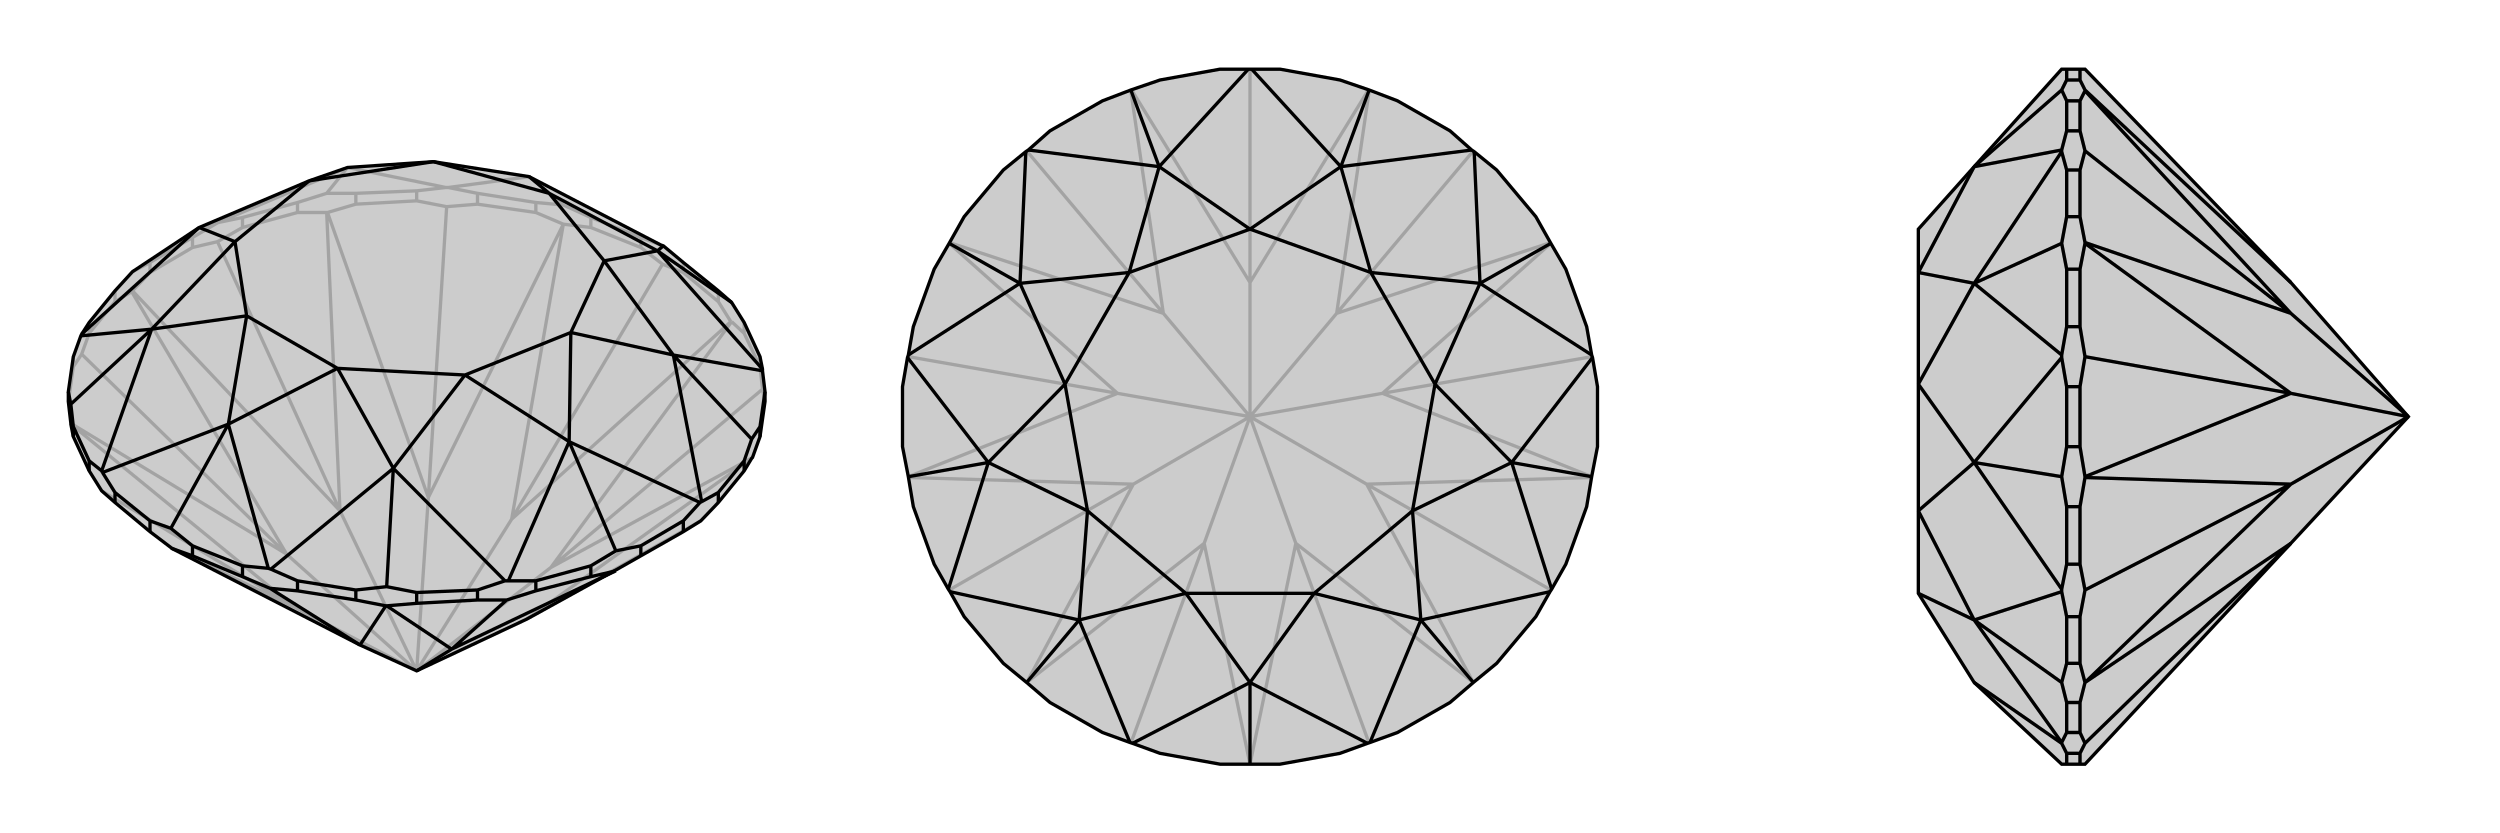 <svg xmlns="http://www.w3.org/2000/svg" viewBox="0 0 3000 1000">
    <g stroke="currentColor" stroke-width="4" fill="none" transform="translate(0 -14)">
        <path fill="currentColor" stroke="none" fill-opacity=".2" d="M500,819L632,757L739,698L769,681L820,652L841,639L862,617L893,579L902,564L903,563L912,538L918,496L918,484L915,459L915,457L912,442L893,401L878,377L862,363L820,329L796,309L793,308L635,226L520,208L417,215L371,231L239,287L159,340L138,363L107,401L98,415L97,417L88,442L82,484L82,496L85,522L85,523L88,538L107,579L122,603L138,617L180,652L205,671L206,672L432,788z" />
<path stroke-opacity=".2" d="M632,757L841,639M661,695L915,481M614,637L795,331M514,611L536,262M408,627L261,304M344,679L98,439M354,743L122,603M354,743L205,671M632,757L902,564M661,695L903,563M661,695L878,400M614,637L877,400M661,695L500,819M614,637L676,283M514,611L676,283M614,637L500,819M514,611L393,269M408,627L392,269M500,819L514,611M408,627L159,363M344,679L158,364M500,819L408,627M344,679L85,522M354,743L85,523M354,743L500,819M500,819L344,679M417,215L392,246M635,226L676,260M239,287L260,282M417,215L262,281M417,215L535,239M635,226L538,239M82,496L88,454M98,439L107,414M98,439L88,454M88,454L88,442M107,414L138,376M107,414L107,401M159,363L180,341M158,364L138,376M159,363L158,364M159,340L180,329M138,376L138,363M180,341L231,311M180,329L231,299M180,341L180,329M261,304L291,287M261,304L231,311M260,282L231,299M262,281L291,275M260,282L262,281M231,311L231,299M291,287L357,269M291,275L357,257M291,287L291,275M393,269L427,259M392,269L357,269M393,269L392,269M392,246L357,257M392,246L427,246M357,269L357,257M427,259L500,255M427,246L500,243M427,259L427,246M536,262L573,259M536,262L500,255M535,239L500,243M538,239L573,246M535,239L538,239M500,255L500,243M573,259L643,269M573,246L643,257M573,259L573,246M676,283L709,287M676,283L643,269M676,283L676,283M676,260L643,257M676,260L709,275M643,269L643,257M709,287L769,311M709,275L769,299M709,287L709,275M795,331L820,341M795,331L769,311M793,308L769,299M769,311L769,299M820,341L862,376M820,341L820,329M878,400L893,414M877,400L862,376M878,400L877,400M862,376L862,363M893,414L912,454M893,414L893,401M915,481L918,496M915,481L912,454M912,454L912,442" />
<path d="M500,819L632,757L739,698L769,681L820,652L841,639L862,617L893,579L902,564L903,563L912,538L918,496L918,484L915,459L915,457L912,442L893,401L878,377L862,363L820,329L796,309L793,308L635,226L520,208L417,215L371,231L239,287L159,340L138,363L107,401L98,415L97,417L88,442L82,484L82,496L85,522L85,523L88,538L107,579L122,603L138,617L180,652L205,671L206,672L432,788z" />
<path d="M432,788L324,720M542,793L608,734M432,788L463,741M542,793L464,741M542,793L739,699M542,793L500,819M789,315L878,377M808,440L902,541M683,544L739,675M472,576L464,718M274,523L205,648M182,409L85,499M789,315L796,309M789,315L915,457M808,440L915,459M808,440L842,616M683,544L840,617M683,544L610,711M472,576L606,711M472,576L325,697M274,523L322,696M274,523L123,581M182,409L122,579M182,409L97,417M239,287L98,415M789,315L659,246M789,315L725,327M808,440L725,327M808,440L685,413M683,544L685,413M683,544L558,464M472,576L558,464M472,576L405,456M274,523L405,456M274,523L296,393M182,409L296,393M182,409L282,304M239,287L282,304M635,226L659,246M725,327L659,246M725,327L685,413M685,413L558,464M558,464L405,456M405,456L296,393M296,393L282,304M282,304L371,231M371,231L520,208M659,246L520,208M206,672L231,681M205,648L231,669M205,648L180,639M180,639L138,605M180,652L180,639M123,581L138,605M122,579L107,567M123,581L122,579M138,617L138,605M107,567L88,526M107,579L107,567M85,499L88,526M85,499L82,484M88,538L88,526M918,484L912,526M902,541L912,526M902,541L893,567M912,538L912,526M893,567L862,605M893,579L893,567M842,616L862,605M840,617L820,639M842,616L840,617M862,617L862,605M820,639L769,669M820,652L820,639M739,699L709,706M739,699L739,698M739,675L769,669M739,675L709,693M769,681L769,669M709,706L643,723M709,693L643,711M709,706L709,693M608,734L573,734M608,734L643,723M610,711L643,711M606,711L573,722M610,711L606,711M643,723L643,711M573,734L500,738M573,722L500,725M573,734L573,722M463,741L427,734M464,741L500,738M463,741L464,741M464,718L500,725M464,718L427,722M500,738L500,725M427,734L357,723M427,722L357,711M427,734L427,722M324,720L291,706M324,720L357,723M325,697L357,711M322,696L291,693M325,697L322,696M357,723L357,711M231,681L291,706M231,669L291,693M231,681L231,669M291,706L291,693" />
    </g>
    <g stroke="currentColor" stroke-width="4" fill="none" transform="translate(1000 0)">
        <path fill="currentColor" stroke="none" fill-opacity=".2" d="M464,917L392,904L359,892L356,891L323,879L260,843L232,819L204,796L157,740L140,710L138,707L121,677L96,608L90,572L83,536L83,464L89,429L90,426L96,392L121,323L139,292L157,260L204,204L231,182L234,180L260,157L323,121L357,108L392,96L464,83L498,83L502,83L536,83L608,96L643,108L677,121L740,157L766,180L769,182L796,204L843,260L861,292L879,323L904,392L910,426L911,429L917,464L917,536L910,572L904,608L879,677L862,707L860,710L843,740L796,796L768,819L740,843L677,879L644,891L641,892L608,904L536,917L500,917z" />
<path stroke-opacity=".2" d="M555,652L643,892M640,581L861,708M659,472L910,428M604,376L768,181M500,339L500,83M396,376L232,181M341,472L90,428M360,581L139,708M445,652L357,892M555,652L500,917M445,652L500,917M555,652L768,819M640,581L768,819M555,652L500,500M640,581L910,573M659,472L910,572M640,581L500,500M659,472L861,292M604,376L861,291M659,472L500,500M604,376L643,109M500,339L642,108M604,376L500,500M500,339L358,108M396,376L357,109M500,339L500,500M396,376L139,291M341,472L139,292M500,500L396,376M341,472L90,572M360,581L90,573M500,500L341,472M360,581L232,819M445,652L232,819M445,652L500,500M500,500L360,581" />
<path d="M464,917L392,904L359,892L356,891L323,879L260,843L232,819L204,796L157,740L140,710L138,707L121,677L96,608L90,572L83,536L83,464L89,429L90,426L96,392L121,323L139,292L157,260L204,204L231,182L234,180L260,157L323,121L357,108L392,96L464,83L498,83L502,83L536,83L608,96L643,108L677,121L740,157L766,180L769,182L796,204L843,260L861,292L879,323L904,392L910,426L911,429L917,464L917,536L910,572L904,608L879,677L862,707L860,710L843,740L796,796L768,819L740,843L677,879L644,891L641,892L608,904L536,917L500,917z" />
<path d="M609,200L643,108M776,340L861,292M814,555L910,572M705,744L768,819M500,819L500,917M295,744L232,819M186,555L90,572M224,340L139,292M391,200L357,108M609,200L502,83M391,200L498,83M609,200L766,180M776,340L769,182M776,340L910,426M814,555L911,429M814,555L862,707M705,744L860,710M705,744L644,891M500,819L641,892M500,819L359,892M295,744L356,891M295,744L140,710M186,555L138,707M186,555L89,429M224,340L90,426M224,340L231,182M391,200L234,180M609,200L500,275M609,200L645,327M776,340L645,327M776,340L722,461M814,555L722,461M814,555L695,613M705,744L695,613M705,744L577,712M500,819L577,712M500,819L423,712M295,744L423,712M295,744L305,613M186,555L305,613M186,555L278,461M224,340L278,461M224,340L355,327M391,200L500,275M391,200L355,327M645,327L500,275M645,327L722,461M722,461L695,613M695,613L577,712M577,712L423,712M423,712L305,613M305,613L278,461M278,461L355,327M500,275L355,327" />
    </g>
    <g stroke="currentColor" stroke-width="4" fill="none" transform="translate(2000 0)">
        <path fill="currentColor" stroke="none" fill-opacity=".2" d="M890,500L749,339L502,83L496,83L480,83L474,83L369,200L302,275L302,327L302,461L302,613L302,712L369,819L474,917L480,917L496,917L502,917L749,652z" />
<path stroke-opacity=".2" d="M749,376L502,181M749,472L502,428M749,581L502,708M749,652L502,892M749,339L502,108M749,376L502,109M749,376L502,291M749,472L502,292M890,500L749,376M749,472L502,572M749,581L502,573M890,500L749,472M749,581L502,819M749,652L502,819M890,500L749,581M369,744L474,819M369,555L474,572M369,340L474,292M369,200L474,108M369,819L474,892M369,744L474,891M369,744L474,710M369,555L474,707M369,555L474,429M369,340L474,426M369,340L474,182M369,200L474,180M369,744L302,712M369,744L302,613M369,555L302,613M369,555L302,461M369,340L302,461M369,340L302,327M369,200L302,327M496,917L496,904M480,917L480,904M502,892L496,879M502,892L496,904M474,892L480,904M474,891L480,879M474,892L474,891M496,904L480,904M496,879L496,843M480,879L480,843M496,879L480,879M502,819L496,796M502,819L496,843M502,819L502,819M474,819L480,843M474,819L480,796M496,843L480,843M496,796L496,740M480,796L480,740M496,796L480,796M502,708L496,677M502,708L496,740M474,710L480,740M474,707L480,677M474,710L474,707M496,740L480,740M496,677L496,608M480,677L480,608M496,677L480,677M502,572L496,536M502,573L496,608M502,572L502,573M474,572L480,608M474,572L480,536M496,608L480,608M496,536L496,464M480,536L480,464M496,536L480,536M502,428L496,392M502,428L496,464M474,429L480,464M474,426L480,392M474,429L474,426M496,464L480,464M496,392L496,323M480,392L480,323M496,392L480,392M502,291L496,260M502,292L496,323M502,291L502,292M474,292L480,323M474,292L480,260M496,323L480,323M496,260L496,204M480,260L480,204M496,260L480,260M502,181L496,157M502,181L496,204M474,182L480,204M474,180L480,157M474,182L474,180M496,204L480,204M496,157L496,121M480,157L480,121M496,157L480,157M502,108L496,96M502,109L496,121M502,108L502,109M474,108L480,121M474,108L480,96M496,121L480,121M496,96L496,83M480,96L480,83M496,96L480,96" />
<path d="M890,500L749,339L502,83L496,83L480,83L474,83L369,200L302,275L302,327L302,461L302,613L302,712L369,819L474,917L480,917L496,917L502,917L749,652z" />
<path d="M749,652L502,892M749,581L502,708M749,472L502,428M749,376L502,181M749,652L502,819M749,581L502,819M749,581L502,573M749,472L502,572M749,581L890,500M749,472L502,292M749,376L502,291M749,472L890,500M749,376L502,109M749,339L502,108M749,376L890,500M369,200L474,108M369,340L474,292M369,555L474,572M369,744L474,819M369,200L474,180M369,340L474,182M369,340L474,426M369,555L474,429M369,555L474,707M369,744L474,710M369,744L474,891M369,819L474,892M369,200L302,327M369,340L302,327M369,340L302,461M369,555L302,461M369,555L302,613M369,744L302,613M369,744L302,712M496,83L496,96M480,83L480,96M502,109L496,121M502,108L496,96M502,109L502,108M474,108L480,96M474,108L480,121M496,96L480,96M496,121L496,157M480,121L480,157M496,121L480,121M502,181L496,204M502,181L496,157M474,180L480,157M474,182L480,204M474,180L474,182M496,157L480,157M496,204L496,260M480,204L480,260M496,204L480,204M502,292L496,323M502,291L496,260M502,292L502,291M474,292L480,260M474,292L480,323M496,260L480,260M496,323L496,392M480,323L480,392M496,323L480,323M502,428L496,464M502,428L496,392M474,426L480,392M474,429L480,464M474,426L474,429M496,392L480,392M496,464L496,536M480,464L480,536M496,464L480,464M502,573L496,608M502,572L496,536M502,573L502,572M474,572L480,536M474,572L480,608M496,536L480,536M496,608L496,677M480,608L480,677M496,608L480,608M502,708L496,740M502,708L496,677M474,707L480,677M474,710L480,740M474,707L474,710M496,677L480,677M496,740L496,796M480,740L480,796M496,740L480,740M502,819L496,843M502,819L496,796M502,819L502,819M474,819L480,796M474,819L480,843M496,796L480,796M496,843L496,879M480,843L480,879M496,843L480,843M502,892L496,904M502,892L496,879M474,891L480,879M474,892L480,904M474,891L474,892M496,879L480,879M496,917L496,904M480,917L480,904M496,904L480,904" />
    </g>
</svg>